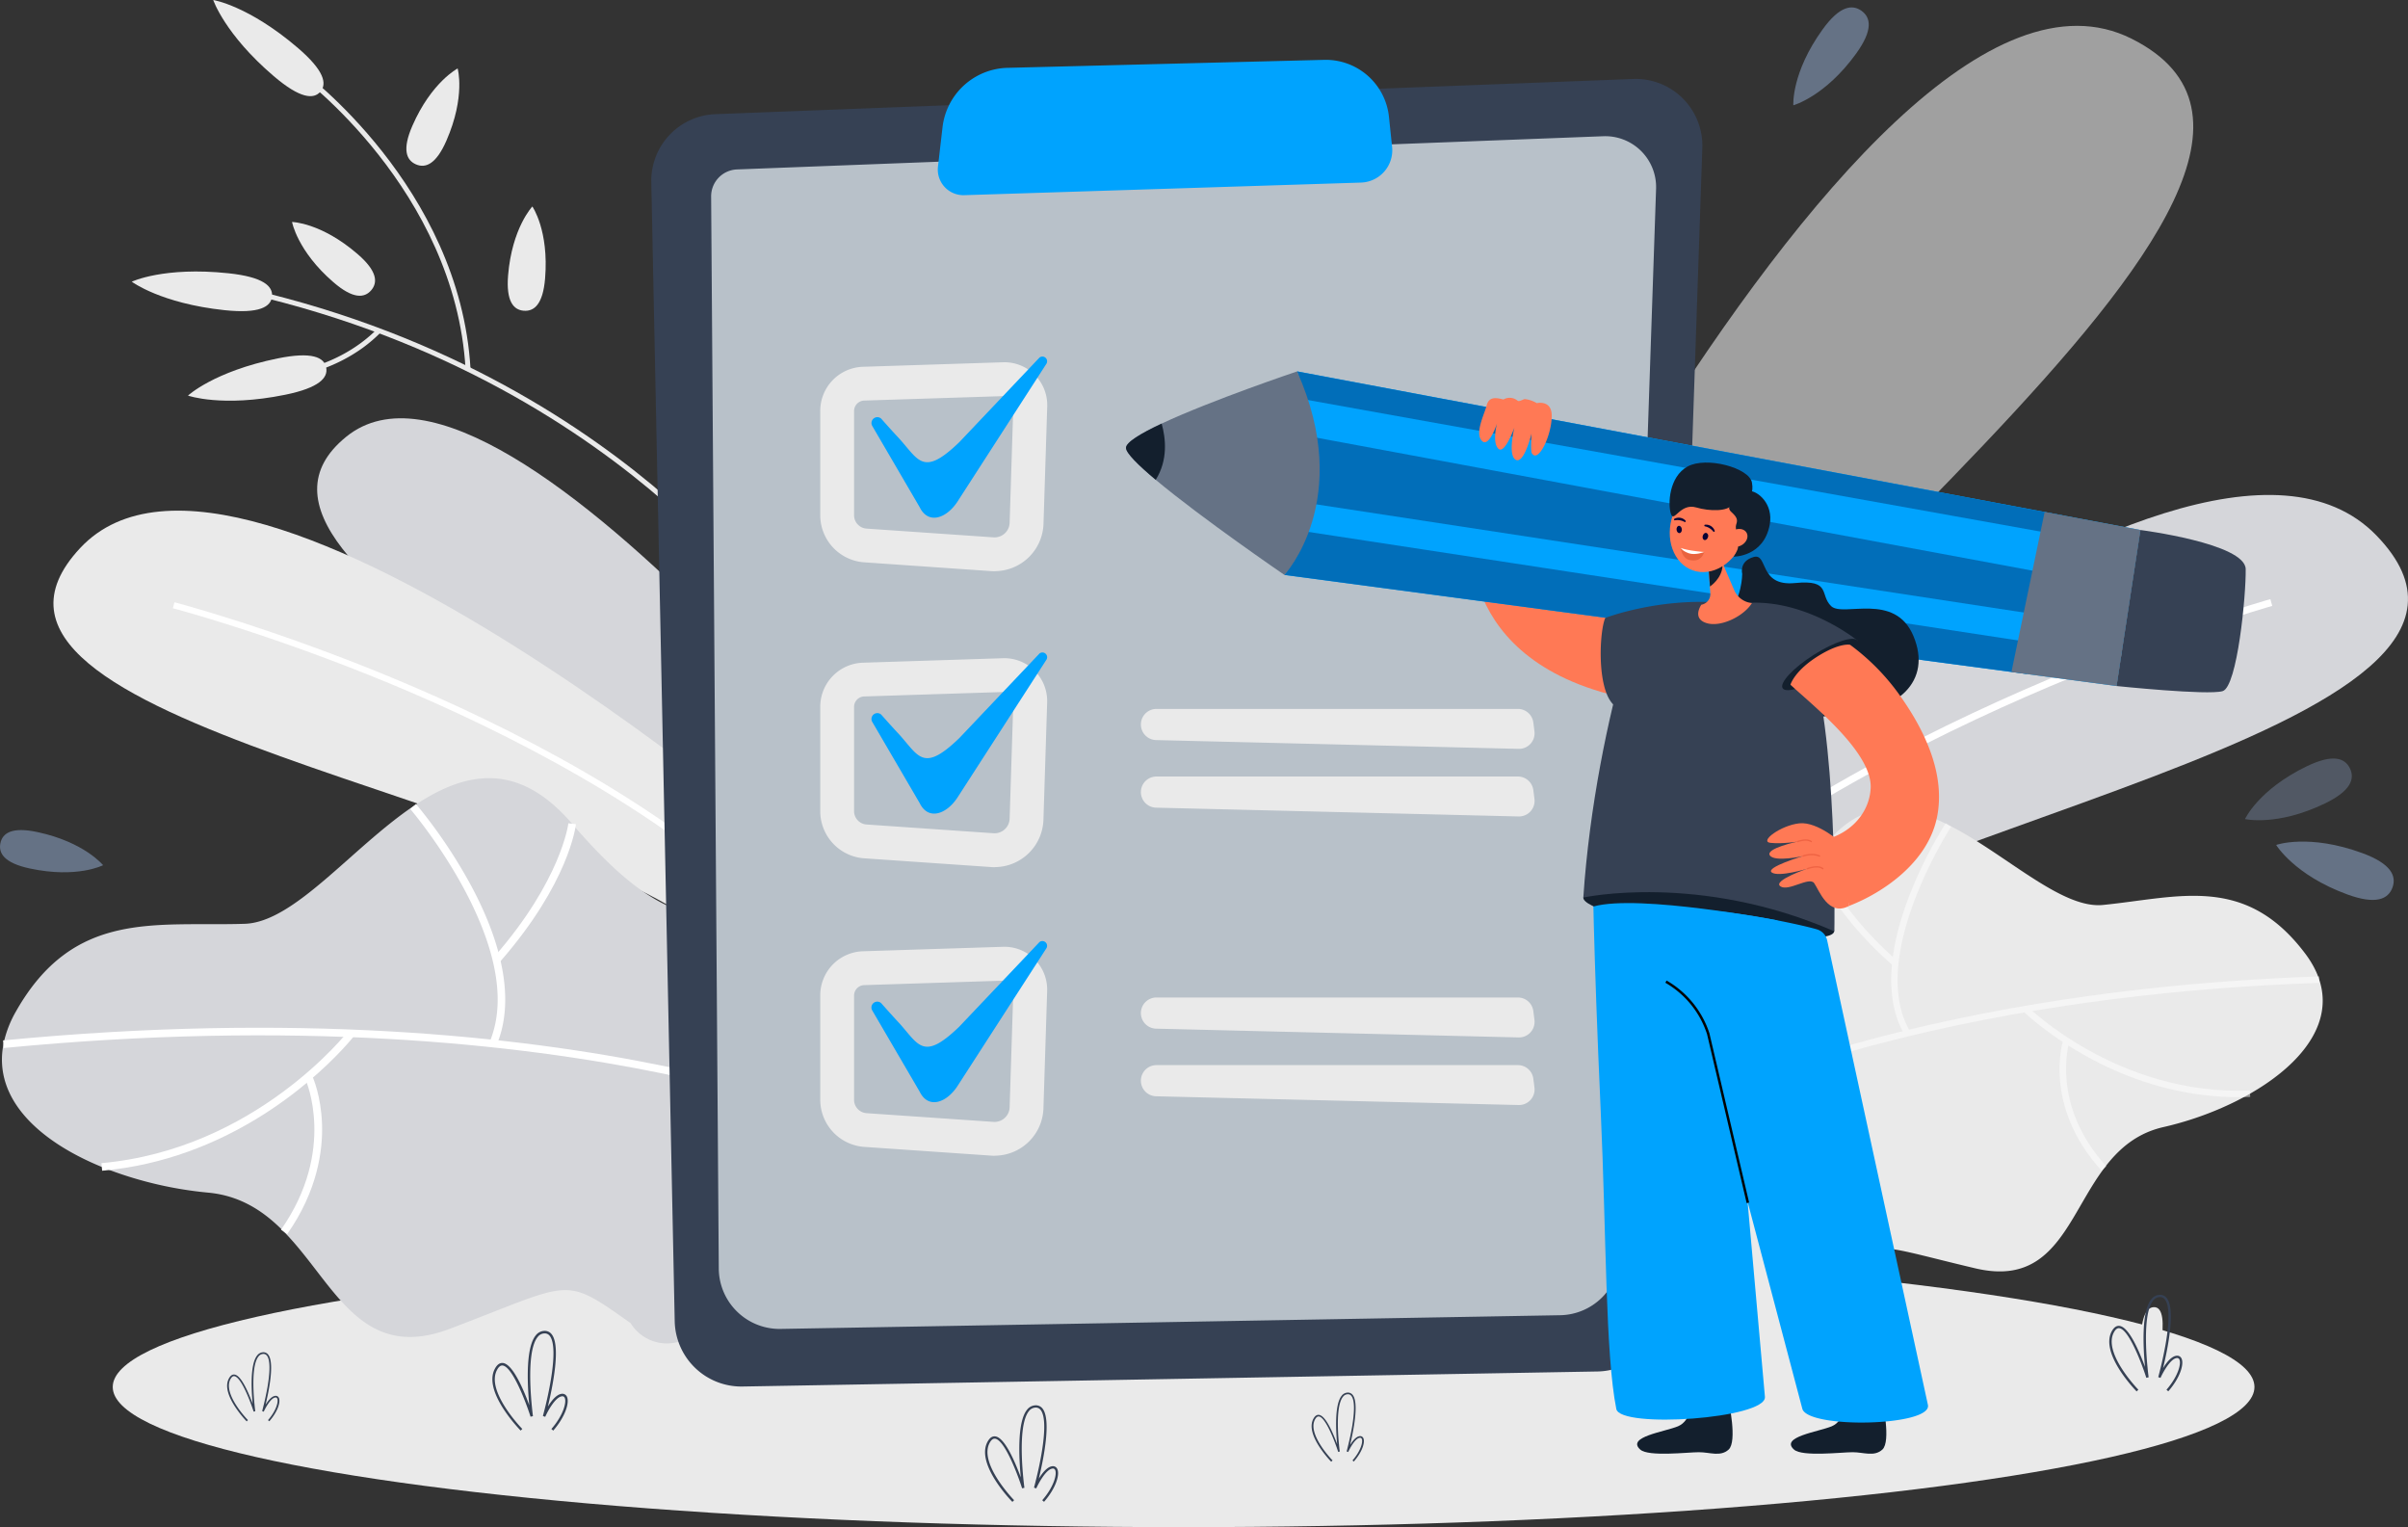 <svg xmlns="http://www.w3.org/2000/svg" viewBox="0 0 1529.11 969.55"><rect x="0" y="0" width="1529.11" height="969.55" fill="#333333" stroke="none"/><defs><style>.cls-1{fill:#eaeaea;}.cls-2{opacity:0.6;}.cls-3{fill:#d5d6da;}.cls-4{fill:#fff;}.cls-5{opacity:0.5;}.cls-6{fill:#657285;}.cls-7{fill:#364154;}.cls-8{fill:#b8c1c9;}.cls-9{fill:#00a3fe;}.cls-10{fill:#ff7955;}.cls-11{fill:#016eb9;}.cls-12{fill:#131f2d;}.cls-13{fill:#020202;}.cls-14{fill:#080435;}.cls-15{fill:#ef6343;}.cls-16{fill:#e9633e;}</style></defs><g id="Capa_2" data-name="Capa 2"><g id="_Layer_" data-name="&lt;Layer&gt;"><ellipse class="cls-1" cx="751.6" cy="880.56" rx="680.01" ry="88.99"></ellipse><g class="cls-2"><path class="cls-1" d="M873.55,601s302.62-665.3,480.07-576.41S1052.05,425.43,970.09,621.89Z"></path></g><path class="cls-3" d="M974.47,588.11S1387.61,214.54,1509.11,340s-345.62,183.77-461.62,296.65Z"></path><path class="cls-4" d="M1015.08,615.62c78.69-79.42,190.83-138,271-173.12,87-38.1,156.14-57.63,156.83-57.82l-1.21-4.3c-.69.19-70.17,19.81-157.41,58-80.57,35.3-193.24,94.15-272.42,174.06Z"></path><path class="cls-1" d="M1373.79,715.56c-60.82,13.87-49.66,106.05-119.33,89.7-58.92-13.86-63.92-19.23-84.08-2.07a95.79,95.79,0,0,0-17.83,20.38c-6,9.07-17.58,22.48-35.39,25.81C1008.34,869.72,857.48,710.15,970.24,620c8.14-6.51,20.07-9.11,33.28-11.34,71.68-12,94.42,20.71,150-64.53s133.76,35.22,181.87,30.41,90.37-19.71,128.46,30.89S1434.62,701.73,1373.79,715.56Z"></path><g class="cls-5"><path class="cls-4" d="M1006.28,737l-2.33-3.38c1.49-1,152.64-102.82,468.73-113.71l.15,4.1C1157.92,634.81,1007.76,735.93,1006.28,737Z"></path><path class="cls-4" d="M1201.64,612.68c-42.11-37.07-49.78-66.79-50.09-68l4-1c.07.29,7.78,29.81,48.82,65.93Z"></path><path class="cls-4" d="M1209.36,656.87c-11.95-20.52-11.17-50.29,2.25-86.09a275,275,0,0,1,23.93-48.11l3.43,2.25c-.53.82-53.53,82.7-26.07,129.88Z"></path><path class="cls-4" d="M1292.49,648.81c-5-4.1-7.72-6.77-7.85-6.89l2.91-2.9c.56.57,57.75,56.74,141.19,53.3l.17,4.1C1361.67,699.19,1311.15,664.08,1292.49,648.81Z"></path><path class="cls-4" d="M1334.54,743.23c-19.29-21-25-42.22-26.32-56.28-1.48-15.3,1.61-25.52,1.74-26l3.93,1.21c-.13.39-11.63,39.72,23.67,78.25Z"></path></g><path class="cls-6" d="M1157.4,18.65c10.83-15,18.82-16,24.7-11.78S1189.52,19,1178.69,34c-19.73,27.32-39.9,32.84-39.9,32.84S1137.39,46.36,1157.4,18.65Z"></path><path class="cls-6" d="M1500.08,541.61c18.47,6.77,21.81,14.65,19.16,21.89s-10.3,11.09-28.76,4.32c-33.64-12.32-45.09-31.39-45.09-31.39S1466,529.11,1500.08,541.61Z"></path><g class="cls-2"><path class="cls-6" d="M1464.92,486.45c16.66-8,24.17-5.14,27.32,1.39s.75,14.22-15.91,22.26c-30.34,14.65-50.72,9.9-50.72,9.9S1434.13,501.31,1464.92,486.45Z"></path></g><path class="cls-1" d="M283.47,89.32c-6.64,15.22-13.45,17.64-19.41,15s-8.83-9.24-2.19-24.46c12.1-27.72,28.74-36.4,28.74-36.4S295.74,61.2,283.47,89.32Z"></path><path class="cls-1" d="M346.14,176.77c-1.36,16.55-7,21-13.5,20.51s-11.34-5.89-10-22.44c2.47-30.14,15.41-43.74,15.41-43.74S348.65,146.19,346.14,176.77Z"></path><path class="cls-1" d="M505.4,407.14l-2.69,1.62c-.25-.41-25.63-42.05-80.7-90-50.82-44.28-138-103.17-264.93-132.29l.7-3.07c127.6,29.29,215.3,88.54,266.4,133.09C479.58,364.75,505.15,406.72,505.4,407.14Z"></path><path class="cls-1" d="M298.78,234.11l-3.14.19C288.93,120.38,190.33,47.8,189.33,47.08l1.84-2.55C192.18,45.26,292,118.68,298.78,234.11Z"></path><path class="cls-1" d="M230.53,220.69c-25.82,18.77-54.73,20-55.06,20l-.11-3.14c.37,0,37.38-1.66,64.28-28.83l2.23,2.21A92.24,92.24,0,0,1,230.53,220.69Z"></path><path class="cls-1" d="M145.08,173.49c22.26,2.36,28.33,8.3,27.65,14.77s-7.87,11-30.13,8.66c-40.56-4.29-58.92-18.08-58.92-18.08S103.93,169.13,145.08,173.49Z"></path><path class="cls-1" d="M176.31,227.55c21.94-4.47,29.52-.63,30.82,5.75S203,246.17,181,250.64c-40,8.14-61.63.52-61.63.52S135.77,235.81,176.31,227.55Z"></path><path class="cls-1" d="M227.09,161.31c12.57,10.84,12.86,18.07,8.61,23s-11.44,5.69-24-5.16c-22.89-19.76-26.25-38.23-26.25-38.23S203.87,141.25,227.09,161.31Z"></path><path class="cls-1" d="M189.05,30.34c17,14.55,18.65,22.88,14.43,27.83s-12.72,4.63-29.74-9.91C142.73,21.76,135.4,0,135.4,0S157.59,3.46,189.05,30.34Z"></path><path class="cls-3" d="M616,584.27s-293.16-390.5-396.13-307S474.3,495.44,556,611.82Z"></path><path class="cls-1" d="M524.78,557.16S155.54,235.73,50.85,348,357.61,503.74,461.41,601Z"></path><path class="cls-4" d="M489.55,582c-70.47-68.48-170-118.08-241-147.63-77.05-32-138.16-48.05-138.77-48.21l1-3.8c.61.16,62,16.24,139.29,48.38,71.38,29.69,171.36,79.53,242.27,148.44Z"></path><path class="cls-3" d="M576.26,823.45c-44.24,7.46-94.92,17.66-147.14,28.85a27,27,0,0,1-28.56-12.08l-.12-.2c-43.37-30.61-36-26.22-114.91,3.65-56.61,21.4-73.19-28.89-105.09-61.55-.57-.59-1.16-1.18-1.75-1.77-12.2-12-26.7-21.32-46.43-23.17a243.43,243.43,0,0,1-62.69-14.37q-2.47-.93-4.9-1.93C25.15,724.72-4.51,697.82,2.18,663c.15-.83.33-1.66.53-2.48A70.13,70.13,0,0,1,10,642.36c36.74-65,88.44-54.08,145.4-55.86,31.5-1,67.82-48.14,107.21-74.73l1.7-1.13C295.7,490,329,483,363.31,523v0l2.08,2.4c76.43,87.94,98.35,47,183.21,50,15.78.56,30.13,1.77,40.65,8.13C687.34,642.7,650.55,757.16,576.26,823.45Z"></path><path class="cls-4" d="M565.12,725.65l2.2-4.3c-1.9-1-194.24-96.71-565.38-60.81l.47,4.82C372.15,629.59,563.23,724.69,565.12,725.65Z"></path><path class="cls-4" d="M317.64,610.45c43.53-49.81,47.92-85.72,48.09-87.22l-4.81-.53c0,.35-4.51,36-46.92,84.57Z"></path><path class="cls-4" d="M315.43,663.28c10.8-25.82,5.31-60.49-15.88-100.27a321.79,321.79,0,0,0-35.38-52.55l-3.66,3.15c.76.88,75.29,88.43,50.45,147.81Z"></path><path class="cls-4" d="M217,666.66c5.22-5.56,8-9.1,8.11-9.26l-3.84-2.95c-.58.76-58.78,75.2-156.84,84l.43,4.82C143.9,736.18,197.55,687.38,217,666.66Z"></path><path class="cls-4" d="M182.39,783.49c19.3-27.56,22.67-53.19,22.1-69.83-.62-18.12-5.8-29.59-6-30.07l-4.4,2c.2.44,19.7,44.64-15.64,95.11Z"></path><path class="cls-6" d="M18.94,551.38c-16.31-3.49-20-9.7-18.68-16.09s7.32-10.54,23.62-7c29.7,6.35,41.58,21,41.58,21S49.07,557.82,18.94,551.38Z"></path><path class="cls-7" d="M1014.45,870.72l-542.93,9.55a42.34,42.34,0,0,1-43.07-41.46L413.58,115.65a42.32,42.32,0,0,1,40.7-43.17l582.79-22.34A42.34,42.34,0,0,1,1081,93.88l-25,736A42.32,42.32,0,0,1,1014.45,870.72Z"></path><path class="cls-8" d="M990.72,835l-495,8.7a38.61,38.61,0,0,1-39.28-37.8l-4.86-681.11A17.08,17.08,0,0,1,468,107.57L1018.1,86.49a32.31,32.31,0,0,1,33.53,33.38l-23,677.81A38.61,38.61,0,0,1,990.72,835Z"></path><path class="cls-9" d="M612.32,123.91l251.94-8A20.52,20.52,0,0,0,884,93.24l-2-19.11A40.37,40.37,0,0,0,840.82,38L639.77,43.07a42.61,42.61,0,0,0-41.25,37.69l-2.9,25A16.28,16.28,0,0,0,612.32,123.91Z"></path><path class="cls-1" d="M631.6,362.66c-.73,0-1.46,0-2.19-.07L548.77,357a30,30,0,0,1-27.9-29.88V261a28,28,0,0,1,27.25-28.14L636.91,230A27.19,27.19,0,0,1,665,258l-2.36,74.53a31.07,31.07,0,0,1-31,30.09Zm-.72-21.51a9.58,9.58,0,0,0,10.25-9.26l2.36-74.53a5.71,5.71,0,0,0-5.89-5.89l-88.79,2.84a6.65,6.65,0,0,0-6.46,6.67v66.17a8.51,8.51,0,0,0,7.89,8.45Z"></path><path class="cls-9" d="M559.55,265.76a3.72,3.72,0,0,0-5.69,4.61L584,322c5.58,11.37,17.24,6.94,24.11-3.69l56.24-87.16A3,3,0,0,0,660.1,227l-50.9,53.69c-23.74,22.9-25.89,10.75-39.4-3.58C566.13,273.22,559.55,265.76,559.55,265.76Z"></path><path class="cls-1" d="M631.6,550.55c-.73,0-1.46,0-2.19-.08l-80.64-5.55A30,30,0,0,1,520.87,515V448.87a28,28,0,0,1,27.25-28.14l88.79-2.84a27.19,27.19,0,0,1,28.05,28l-2.36,74.53a31.07,31.07,0,0,1-31,30.09ZM630.88,529a9.58,9.58,0,0,0,10.25-9.26l2.36-74.53a5.67,5.67,0,0,0-1.67-4.22,5.73,5.73,0,0,0-4.22-1.67l-88.79,2.84a6.64,6.64,0,0,0-6.46,6.67V515a8.51,8.51,0,0,0,7.89,8.45Z"></path><path class="cls-9" d="M559.55,453.65a3.72,3.72,0,0,0-5.69,4.61L584,509.86c5.58,11.37,17.24,6.94,24.11-3.69L664.38,419a3,3,0,0,0-4.28-4.12l-50.9,53.69c-23.74,22.9-25.89,10.75-39.4-3.58C566.13,461.1,559.55,453.65,559.55,453.65Z"></path><path class="cls-1" d="M964.34,475.43l-230.21-5.57a9.89,9.89,0,0,1-9.65-9.89h0a9.89,9.89,0,0,1,9.89-9.9H963.88a9.89,9.89,0,0,1,9.81,8.66l.71,5.58A9.89,9.89,0,0,1,964.34,475.43Z"></path><path class="cls-1" d="M964.34,518.35l-230.21-5.58a9.89,9.89,0,0,1-9.65-9.89h0a9.89,9.89,0,0,1,9.89-9.89H963.88a9.89,9.89,0,0,1,9.81,8.66l.71,5.57A9.9,9.9,0,0,1,964.34,518.35Z"></path><path class="cls-1" d="M631.6,733.76c-.73,0-1.46,0-2.19-.08l-80.64-5.55a30.05,30.05,0,0,1-27.9-29.89V632.07a28,28,0,0,1,27.25-28.14l88.79-2.83a27.18,27.18,0,0,1,28.05,28l-2.36,74.52a31.07,31.07,0,0,1-31,30.1Zm-.72-21.51A9.6,9.6,0,0,0,641.13,703l2.36-74.52a5.67,5.67,0,0,0-1.67-4.22,5.6,5.6,0,0,0-4.22-1.67l-88.79,2.84a6.64,6.64,0,0,0-6.46,6.66v66.17a8.51,8.51,0,0,0,7.89,8.46Z"></path><path class="cls-9" d="M559.55,636.86a3.71,3.71,0,0,0-5.69,4.61L584,693.07c5.58,11.37,17.24,6.94,24.11-3.7l56.24-87.15a3,3,0,0,0-4.28-4.12l-50.9,53.68c-23.74,22.9-25.89,10.75-39.4-3.58C566.13,644.31,559.55,636.86,559.55,636.86Z"></path><path class="cls-1" d="M964.34,658.64l-230.21-5.57a9.89,9.89,0,0,1-9.65-9.9h0a9.89,9.89,0,0,1,9.89-9.89H963.88a9.89,9.89,0,0,1,9.81,8.66l.71,5.57A9.9,9.9,0,0,1,964.34,658.64Z"></path><path class="cls-1" d="M964.34,701.55,734.13,696a9.89,9.89,0,0,1-9.65-9.89h0a9.89,9.89,0,0,1,9.89-9.9H963.88a9.89,9.89,0,0,1,9.81,8.66l.71,5.58A9.89,9.89,0,0,1,964.34,701.55Z"></path><path class="cls-10" d="M1052.7,397.74s-62.82,1.47-74.26-57.15l-43.91-9.16s-15.67,90.44,102.8,112.78Z"></path><path class="cls-9" d="M1359.18,336.48,1344,435.54l-57-7.61L815.62,365s7.56-10.61,12.65-27.7a109.73,109.73,0,0,0,3.73-17.7,102.93,102.93,0,0,0,.78-10.92,290.29,290.29,0,0,0-1.08-31.64,227.84,227.84,0,0,0-3.31-23.47,117.5,117.5,0,0,0-4.69-17.79l487.16,91.59Z"></path><path class="cls-11" d="M1296.84,363.45l-4.06,26.6L832,319.62a102.93,102.93,0,0,0,.78-10.92,290.29,290.29,0,0,0-1.08-31.64Z"></path><path class="cls-11" d="M1310.09,340.07l-481.7-86.48a117.5,117.5,0,0,0-4.69-17.79l487.16,91.59Z"></path><path class="cls-11" d="M1290.05,407.91l-3.06,20L815.62,365s7.56-10.61,12.65-27.7Z"></path><path class="cls-6" d="M815.62,365S763,329,733.9,304.62c-11.09-9.29-18.78-16.91-18.89-20.21-.12-3.54,9.31-9.22,22.65-15.48,31.85-14.93,86-33.13,86-33.13C860.11,317.32,815.62,365,815.62,365Z"></path><path class="cls-12" d="M733.9,304.62c-11.09-9.29-18.78-16.91-18.89-20.21-.12-3.54,9.31-9.22,22.65-15.48C740.26,278.18,741.82,292,733.9,304.62Z"></path><polygon class="cls-6" points="1298.37 325.05 1359.18 336.48 1344.04 435.54 1277.29 426.63 1298.37 325.05"></polygon><path class="cls-7" d="M1359.18,336.48s66.56,8.53,66.86,24.81-5.29,74.69-14.64,77.49-67.36-3.24-67.36-3.24Z"></path><path class="cls-12" d="M1106.33,364.35s-2.19-8,7.2-10.71,3,18.84,26.3,16.52,15.48,7.52,23,14.68,40.44-9.31,52.24,19-8.94,49-49.73,50.45-24.69,23.95-59.22,11.44-19.24-67.52-9.53-76.16S1106.33,364.35,1106.33,364.35Z"></path><path class="cls-12" d="M1074.37,889.41s-.31,12.56-8.81,16.1-33.13,6.74-23.93,14.82c5.28,4.63,30.17,1.64,37.19,1.64s13.63,3.06,18.85-1.64c5.74-5.18,0-30.92,0-30.92s-6.07,3.16-11.52,3C1078.29,892.22,1074.37,889.41,1074.37,889.41Z"></path><path class="cls-12" d="M1172,889.4s-.31,12.57-8.81,16.11-33.13,6.74-23.93,14.82c5.28,4.63,30.17,1.64,37.19,1.64s13.62,3.06,18.85-1.65c5.74-5.17,0-30.92,0-30.92s-6.06,3.16-11.51,3C1175.9,892.22,1172,889.4,1172,889.4Z"></path><path class="cls-9" d="M1011.2,545.06s.6,57.9,5.26,160c3.65,80.08,2.9,154.3,9.92,189.48,2.51,12.58,95.36,6.16,94.37-7.69l-22-247.4-4.2-78.33Z"></path><path class="cls-12" d="M1164.71,591.34c-.77,6.39-37,5.62-81.26,0s-78.79-15.21-78-21.61,36.51-7.17,80.82-1.56S1165.48,584.94,1164.71,591.34Z"></path><path class="cls-9" d="M1062.06,582.62l82.47,311.89c4,12.71,82.18,11,79.74-2.49l-64-295a9.39,9.39,0,0,0-6.53-7C1136,584.88,1060.32,570.05,1062.06,582.62Z"></path><path class="cls-7" d="M1147.73,411s-8.42-28.29-53.25-26.68c-24.59.88-50.48-6-62,32.51-11.16,37.32-23.26,95.81-27.05,153,0,0,73.41-16.09,159.41,21.46C1164.84,591.2,1167.42,462.56,1147.73,411Z"></path><path class="cls-7" d="M1179.66,406.79l-28.1,23.08s-111.73,33-127.19,17.31c-10.62-10.77-8.63-46.91-5-54.87,0,0,33.35-12.84,73.15-9.7a117.34,117.34,0,0,0,17.68.13C1147.73,380.63,1179.66,406.79,1179.66,406.79Z"></path><path class="cls-13" d="M1109.16,763.84,1084,656.55a58.58,58.58,0,0,0-26.48-32.64l.8-1.38a60.22,60.22,0,0,1,27.21,33.56l0,.07,25.18,107.32Z"></path><path class="cls-10" d="M1112.42,382.87a13.71,13.71,0,0,1-11.16-8.17l-6.14-14.25-1.78-4.14L1082.87,332l1.81,25.21,1.1,15.14.31,4.31a6.9,6.9,0,0,1-5.68,7.26h-.06c-1.87,3-4.44,9.19,3.25,11.64,9,2.88,23.66-4.24,28.9-12.67Z"></path><path class="cls-12" d="M1093.84,359.42c-.61,8.13-8,12.95-8,12.95l0,0-1.1-15.14C1087.34,356.22,1093.85,359.28,1093.84,359.42Z"></path><ellipse class="cls-10" cx="1084.75" cy="334.6" rx="29.22" ry="23.69" transform="translate(407.97 1245.98) rotate(-70.55)"></ellipse><path class="cls-14" d="M1082.5,334.1a.5.5,0,0,1-.23-.42.52.52,0,0,1,.51-.56,5.82,5.82,0,0,1,6.06,3.79.54.54,0,0,1-.27.71.59.59,0,0,1-.71-.27,9.22,9.22,0,0,0-5-3.15A.59.59,0,0,1,1082.5,334.1Z"></path><path class="cls-14" d="M1084.55,341.1c-.39,1.23-1.43,2-2.32,1.71s-1.29-1.51-.9-2.73,1.42-2,2.31-1.71A2.09,2.09,0,0,1,1084.55,341.1Z"></path><path class="cls-14" d="M1063.43,330.34a.53.53,0,0,1-.11-1,5.82,5.82,0,0,1,7,1.19.55.55,0,0,1,0,.77.6.6,0,0,1-.76,0,9.19,9.19,0,0,0-5.85-1A.5.5,0,0,1,1063.43,330.34Z"></path><path class="cls-14" d="M1068,336c.11,1.28-.56,2.38-1.49,2.46s-1.77-.9-1.88-2.18.56-2.38,1.49-2.46S1067.88,334.76,1068,336Z"></path><path class="cls-9" d="M1129.09,584.4s-88.42-16.89-117.09-8.92l13.74,20.37,51.11,2.89Z"></path><path class="cls-12" d="M1100,320.18c-2.57,4.71-14.55,4.45-22.85,2-10.36-3.06-14.15,10.15-16.12,4s-1.25-23.44,10.59-30,39.16.82,40.88,10.15C1115,320.13,1102.15,316.16,1100,320.18Z"></path><path class="cls-12" d="M1111.05,311.77s-7.35-.71-8.12,2.42-7.54,7.15-3.73,10.64,4.46,5,3.26,8.34c-.84,2.33,1.42,8.91,1.23,14.1-.08,2.26-2.82,6.14-2.82,6.14s19.1.26,22.93-20.29C1126.29,319.75,1115.93,311.56,1111.05,311.77Z"></path><path class="cls-10" d="M1105.2,346.49c-3.38,1.53-7,.52-8.1-2.23s.78-6.23,4.16-7.75,7-.52,8.1,2.23S1108.58,345,1105.2,346.49Z"></path><path class="cls-12" d="M1132,436.94c2.17,3.43,14.59-.55,27.74-8.87s22-17.85,19.88-21.28-14.58.55-27.74,8.87S1129.87,433.52,1132,436.94Z"></path><path class="cls-10" d="M1169.21,535.1s-14.84-13.59-26.56-12.39-25.79,11.6-18.36,12.4,17.19-.8,17.19-.8-20.71,4.39-17.59,8.79,21.1.4,21.1.4-24.22,7.19-19.92,10.39,22.66-2.4,22.66-2.4-22.27,7.6-17.19,11.2,18.36-6.4,21.48-2,9,21.58,22.27,14.39Z"></path><path class="cls-15" d="M1141.48,534.74a.43.43,0,0,1-.41-.28.43.43,0,0,1,.25-.56c.24-.09,6-2.19,9.12.05a.44.44,0,0,1-.51.71c-2.78-2-8.25,0-8.3.05Z"></path><path class="cls-15" d="M1145,543.93a.43.43,0,0,1-.4-.27.44.44,0,0,1,.24-.57c.23-.09,5.73-2.22,10.74,0a.44.44,0,0,1,.22.58.44.44,0,0,1-.58.22c-4.67-2.08-10,0-10.06,0A.41.41,0,0,1,1145,543.93Z"></path><path class="cls-15" d="M1147.73,551.93a.44.44,0,0,1-.41-.28.44.44,0,0,1,.25-.56c.29-.11,7-2.6,10.21.07a.44.44,0,0,1-.57.67c-2.77-2.35-9.26,0-9.33.07Z"></path><path class="cls-10" d="M1174.29,575.08c20.24-7.76,50.17-27,55.87-56.94,4.39-23-3.93-49.27-24.71-78a141,141,0,0,0-30.64-30.79s-6.09-1.43-19.39,6.62c-16,9.69-18.46,18.74-18.46,18.74,15.36,14.17,52.25,43.43,50.93,65.91-.77,13.15-9.45,25.37-24.2,31Z"></path><path class="cls-16" d="M1067.25,347.9a47.93,47.93,0,0,0,15,2.55s-1.82,7.21-9.68,5C1068,354.22,1067.25,347.9,1067.25,347.9Z"></path><path class="cls-4" d="M1067.25,347.9s1.23,2,5.25,3.38,9.77-.83,9.77-.83S1072.89,349.86,1067.25,347.9Z"></path><path class="cls-10" d="M975.89,255.94s9.26-2.19,9.47,7.56c.27,12.43-8.57,31-12.62,24.22-.91-1.53-.2-12.45-.2-12.45s-4.73,19.53-10,16.64-.89-20.44-.89-20.44-6.28,17.55-10.27,13.32-.74-16-.74-16-5.2,16-9.71,11,1.71-16.85,3.12-22.41c1.33-5.25,5.26-5.23,10.62-3.74a7.85,7.85,0,0,1,9,.74c1.1.88,3.76-1.11,4.78-1A19.17,19.17,0,0,1,975.89,255.94Z"></path><path class="cls-1" d="M329.06,907.69s-21.41-21.84-14-34.27,19.8,26.71,19.8,26.71-6.45-46.29,6.91-47.09,0,47.09,0,47.09,4.95-11.17,9.79-11.86,3.45,9.47-5.19,19.42Z"></path><path class="cls-7" d="M330.6,908.23A97.73,97.73,0,0,1,319.39,894c-6.84-10.83-8.47-19.42-4.84-25.54,1.35-2.29,3-3.34,4.83-3.13,6.29.72,13.18,17.1,16.73,26.82-.37-3.89-.77-9-.91-14.4-.41-15.29,1.28-25.37,5-29.94a7.2,7.2,0,0,1,5.25-2.85,5.5,5.5,0,0,1,4.85,2.11c6,7.43.57,33.66-2.4,45.93,2.22-3.6,5.37-7.61,8.59-8.07a3.13,3.13,0,0,1,3.42,1.6c1.94,3.57-.74,12.66-8.59,21.71l-1.19-1c7.73-8.89,9.84-17.29,8.4-19.93a1.57,1.57,0,0,0-1.82-.8c-4.14.59-9,9.58-10.49,13l-1.47-.53c0-.1,3-10.65,4.92-22.2,2.57-15.11,2.36-25-.59-28.68a4,4,0,0,0-3.53-1.54,5.6,5.6,0,0,0-4.13,2.28c-8.43,10.29-3,49.85-3,50.25l-1.52.34c-2.79-8.79-11.43-31.78-17.73-32.5-1.21-.13-2.29.64-3.31,2.37-8,13.43,15.58,37.67,15.82,37.92Z"></path><path class="cls-1" d="M844.25,927.64s-14.83-15.12-9.73-23.73,13.71,18.5,13.71,18.5-4.46-32.06,4.79-32.61,0,32.61,0,32.61,3.42-7.74,6.77-8.21,2.39,6.55-3.58,13.44Z"></path><path class="cls-7" d="M845.31,928a67.09,67.09,0,0,1-7.76-9.89c-4.74-7.49-5.87-13.44-3.35-17.68.93-1.58,2.06-2.31,3.34-2.16,2.56.29,5.57,4.33,8.93,12,1,2.34,1.94,4.67,2.65,6.61-.82-8.39-1.77-25.11,2.85-30.75a5,5,0,0,1,3.64-2,3.79,3.79,0,0,1,3.35,1.46c4.16,5.14.4,23.3-1.66,31.8,1.54-2.49,3.72-5.27,6-5.59a2.18,2.18,0,0,1,2.37,1.11c1.35,2.47-.51,8.77-6,15l-.82-.72c5.35-6.15,6.81-12,5.82-13.8a1.11,1.11,0,0,0-1.26-.55c-2.88.41-6.22,6.63-7.27,9l-1-.36c0-.07,2-7.38,3.41-15.38,1.78-10.46,1.63-17.33-.41-19.86a2.73,2.73,0,0,0-2.44-1.06,3.9,3.9,0,0,0-2.87,1.58c-5.83,7.12-2.09,34.51-2.06,34.79l-1,.24c-1.94-6.09-7.91-22-12.28-22.51-.83-.09-1.58.44-2.29,1.64-5.51,9.3,10.79,26.09,11,26.26Z"></path><path class="cls-1" d="M155.58,902s-14.83-15.12-9.72-23.73,13.71,18.49,13.71,18.49-4.47-32,4.78-32.61,0,32.61,0,32.61,3.43-7.73,6.78-8.21,2.39,6.56-3.59,13.45Z"></path><path class="cls-7" d="M156.64,902.4a67.65,67.65,0,0,1-7.75-9.88c-4.74-7.49-5.87-13.45-3.36-17.69.94-1.58,2.07-2.31,3.35-2.16,2.56.29,5.56,4.33,8.93,12,1,2.33,1.93,4.67,2.65,6.6-.82-8.39-1.77-25.1,2.85-30.74a5,5,0,0,1,3.64-2A3.81,3.81,0,0,1,170.3,860c4.15,5.15.4,23.31-1.66,31.81,1.54-2.49,3.72-5.27,6-5.59a2.16,2.16,0,0,1,2.37,1.11c1.34,2.47-.52,8.77-6,15l-.82-.71c5.34-6.16,6.81-12,5.81-13.8a1.1,1.1,0,0,0-1.26-.56c-2.87.41-6.22,6.64-7.26,9l-1-.37c0-.07,2-7.37,3.4-15.37,1.78-10.46,1.64-17.33-.4-19.86a2.75,2.75,0,0,0-2.45-1.07,3.92,3.92,0,0,0-2.86,1.58c-5.83,7.13-2.1,34.52-2.06,34.8l-1.05.24c-1.94-6.1-7.92-22-12.28-22.51-.83-.1-1.58.44-2.29,1.64-5.51,9.3,10.78,26.09,10.95,26.25Z"></path><path class="cls-1" d="M641.39,953s-20.75-21.16-13.61-33.21S647,945.66,647,945.66s-6.25-44.86,6.7-45.64,0,45.64,0,45.64,4.8-10.82,9.48-11.49,3.35,9.18-5,18.82Z"></path><path class="cls-7" d="M642.88,953.52c-1-1-23.85-24.58-15.55-38.59,1.31-2.21,2.89-3.23,4.68-3,3.58.41,7.79,6.06,12.5,16.8,1.44,3.27,2.71,6.54,3.7,9.25-1.14-11.74-2.47-35.14,4-43a7,7,0,0,1,5.09-2.76,5.31,5.31,0,0,1,4.69,2c5.81,7.2.56,32.62-2.33,44.52,2.16-3.49,5.21-7.38,8.33-7.83a3,3,0,0,1,3.32,1.56c1.88,3.45-.72,12.27-8.33,21l-1.15-1c7.49-8.62,9.54-16.76,8.14-19.32a1.52,1.52,0,0,0-1.76-.77c-4,.57-8.71,9.28-10.17,12.59l-1.43-.51c0-.11,2.87-10.33,4.77-21.53,2.49-14.64,2.29-24.25-.57-27.79a3.83,3.83,0,0,0-3.42-1.49,5.49,5.49,0,0,0-4,2.21c-8.16,10-2.93,48.31-2.88,48.7l-1.47.33c-2.71-8.52-11.08-30.8-17.19-31.5-1.17-.13-2.21.62-3.21,2.3-7.7,13,15.1,36.51,15.33,36.74Z"></path><path class="cls-1" d="M1355.3,882.84s-20.75-21.16-13.61-33.21,19.19,25.89,19.19,25.89-6.25-44.86,6.69-45.64,0,45.64,0,45.64,4.8-10.83,9.49-11.49,3.35,9.17-5,18.81Z"></path><path class="cls-7" d="M1356.79,883.37c-1-1-23.86-24.57-15.56-38.58,1.32-2.22,2.9-3.24,4.69-3,3.58.41,7.78,6.06,12.5,16.8,1.43,3.27,2.7,6.54,3.7,9.24-1.14-11.74-2.47-35.13,4-43a7,7,0,0,1,5.08-2.76,5.33,5.33,0,0,1,4.7,2c5.81,7.19.56,32.62-2.33,44.51,2.15-3.49,5.21-7.38,8.33-7.82a3,3,0,0,1,3.31,1.55c1.89,3.46-.71,12.27-8.32,21l-1.15-1c7.48-8.62,9.53-16.75,8.14-19.31a1.53,1.53,0,0,0-1.76-.78c-4,.58-8.71,9.29-10.18,12.59l-1.42-.51c0-.1,2.86-10.33,4.77-21.52,2.49-14.64,2.29-24.25-.57-27.8a3.87,3.87,0,0,0-3.42-1.48,5.42,5.42,0,0,0-4,2.21c-8.16,10-2.94,48.3-2.88,48.69l-1.48.34c-2.71-8.53-11.07-30.81-17.18-31.5-1.18-.14-2.21.61-3.21,2.29-7.71,13,15.1,36.51,15.33,36.75Z"></path></g></g></svg>